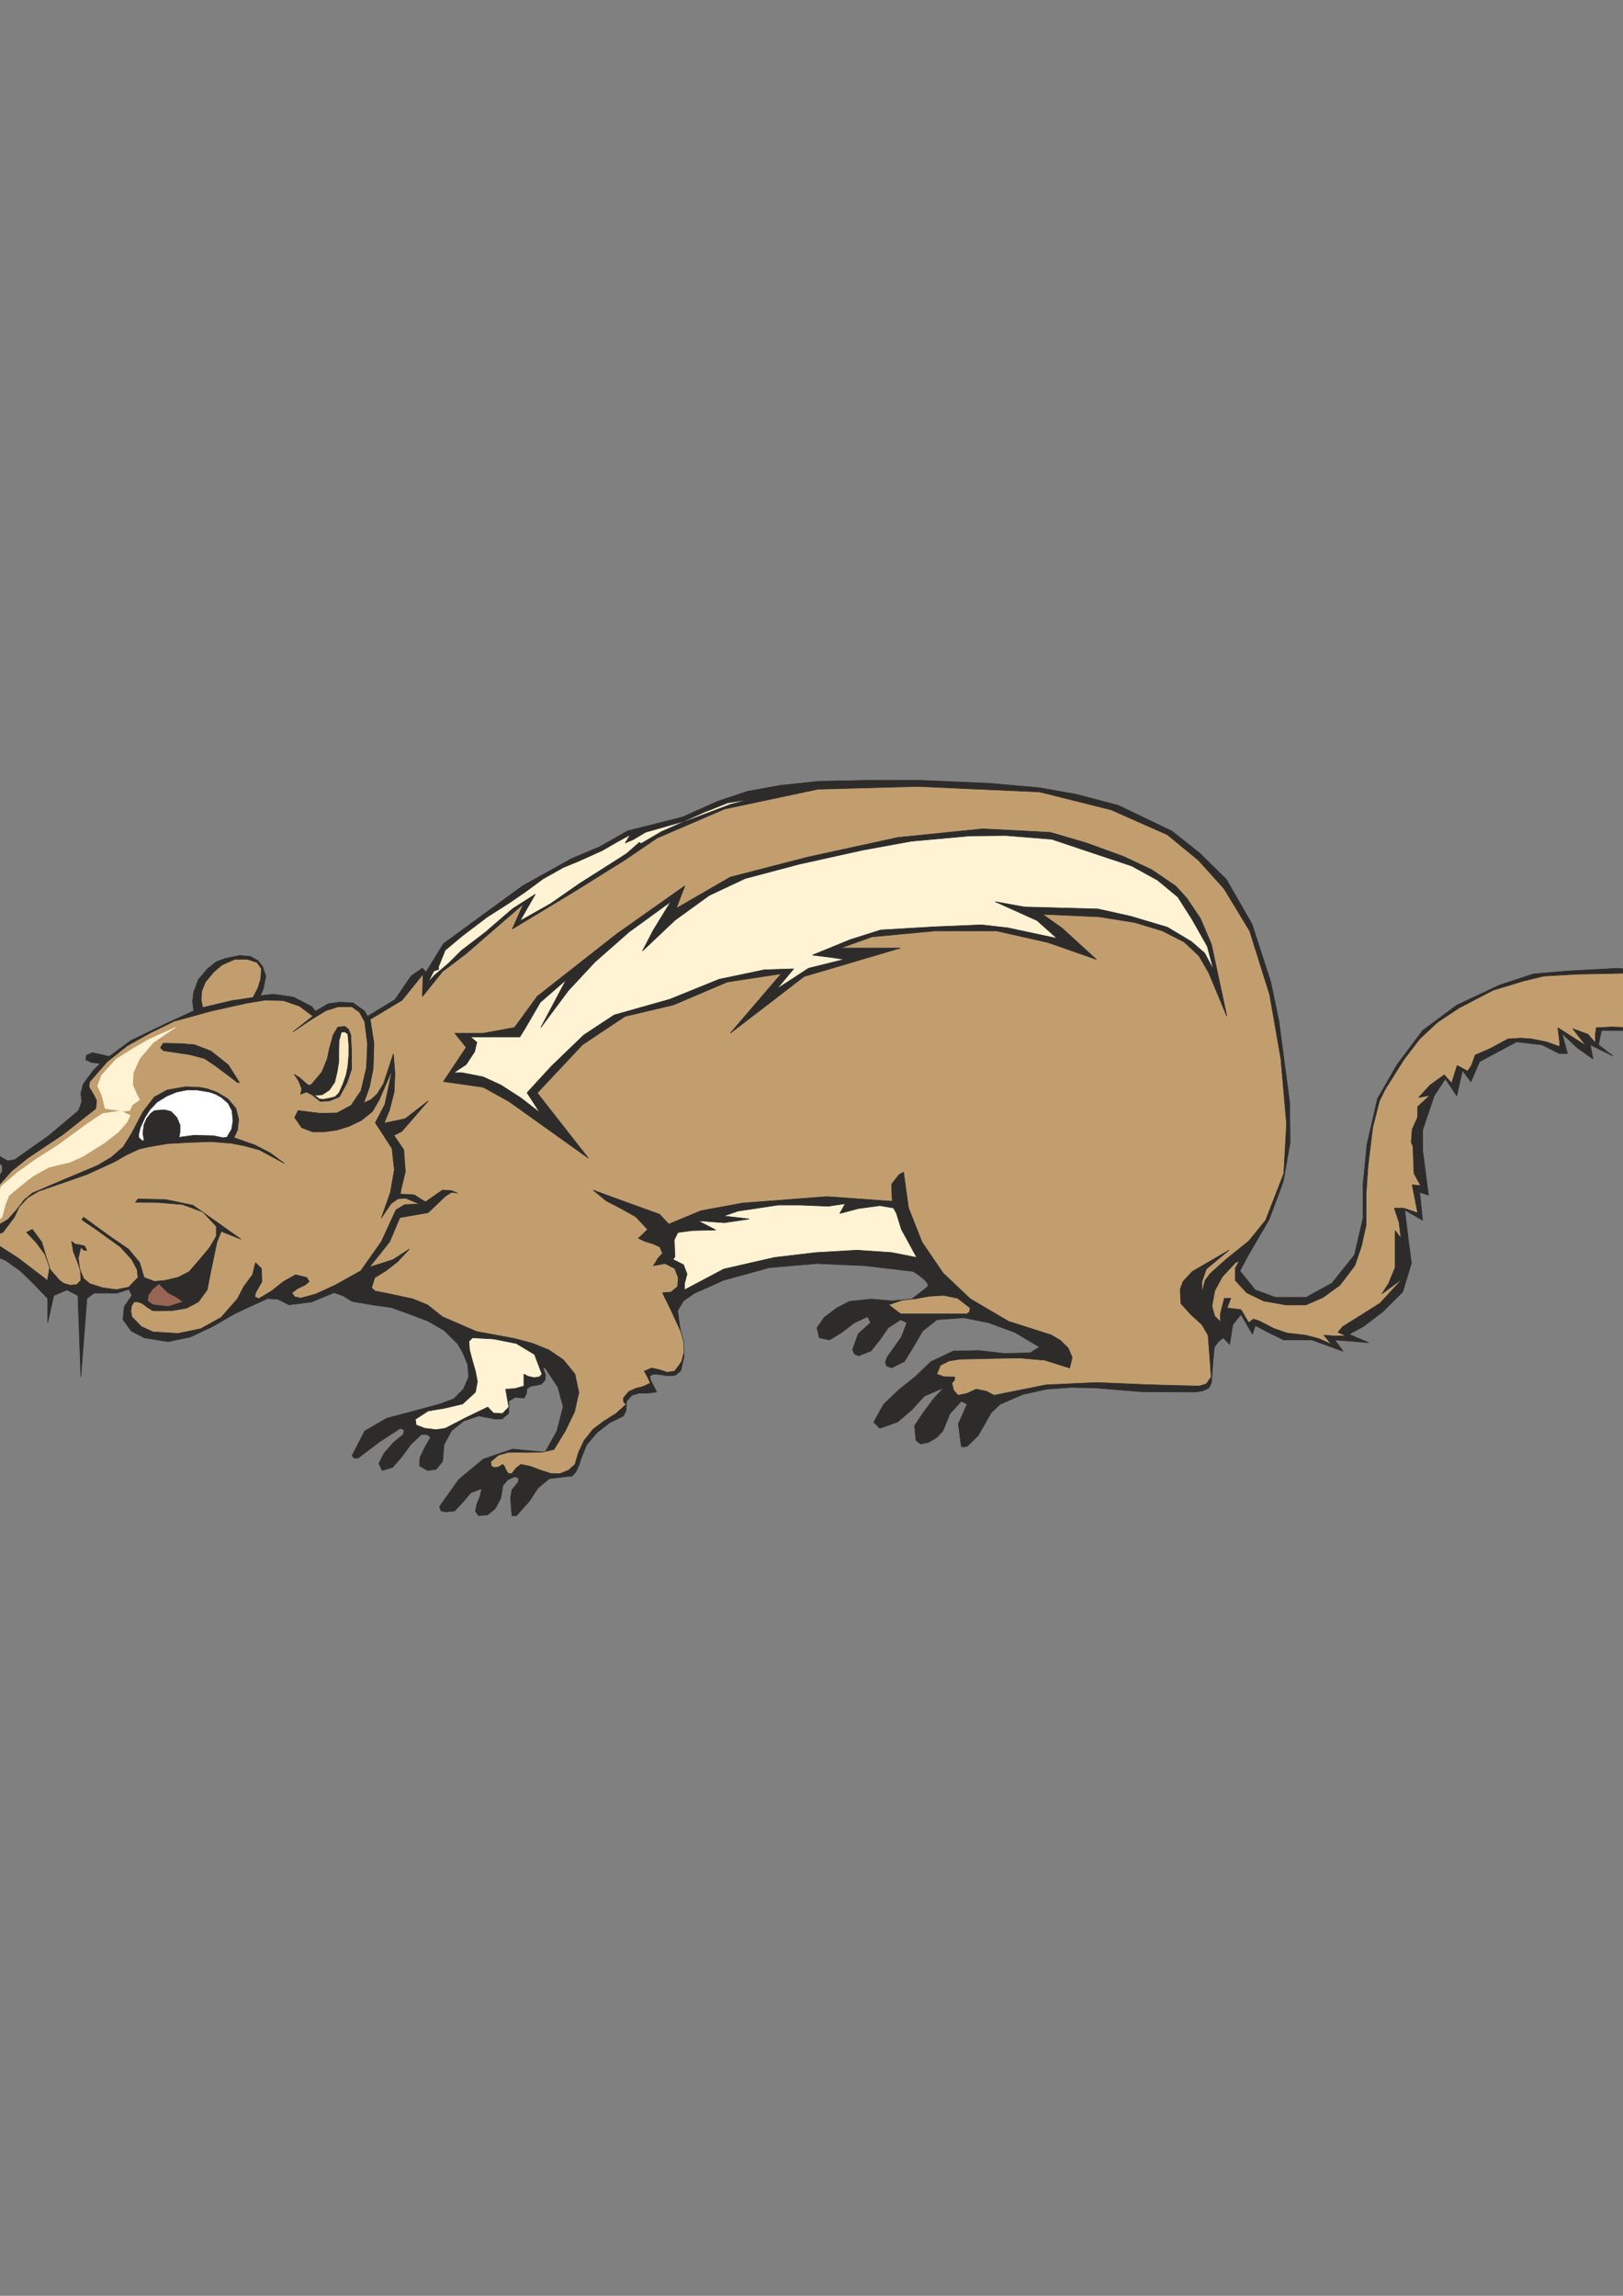<?xml version="1.0" encoding="utf-8"?>
<!-- Created by UniConvertor 2.0rc4 (https://sk1project.net/) -->
<svg xmlns="http://www.w3.org/2000/svg" height="841.89pt" viewBox="0 0 595.276 841.89" width="595.276pt" version="1.1" xmlns:xlink="http://www.w3.org/1999/xlink" id="8e5220e1-f613-11ea-b271-dcc15c148e23">

<rect x="0" y="0" width="595.276" height="841.89" fill="#808080" stroke="none"/>

<g>
	<path style="stroke-linejoin:bevel;stroke:#2d2c2b;stroke-width:0.216;stroke-miterlimit:10.433;fill:#2d2c2b;" d="M 353.294,530.601 L 352.574,530.385 351.494,522.177 354.734,514.905 352.574,513.825 348.398,518.433 345.806,524.769 343.574,527.145 340.478,528.945 337.598,529.521 335.942,528.153 335.438,522.825 338.606,518.073 342.278,513.105 346.094,508.929 339.038,511.953 334.358,517.065 329.174,521.457 322.694,523.761 320.462,521.529 324.134,514.905 329.678,509.649 335.798,504.753 341.414,499.353 349.622,495.465 358.91,495.249 368.486,496.329 377.846,496.113 381.23,493.953 372.302,488.625 362.51,485.025 353.438,483.225 343.646,483.945 338.39,488.121 334.934,494.025 331.694,499.281 327.086,501.585 325.142,500.865 324.71,499.497 325.43,497.625 327.014,495.393 330.614,490.281 332.63,485.025 330.326,483.945 325.79,486.897 322.694,491.361 319.454,495.393 314.918,497.193 313.406,496.545 312.686,494.961 314.774,489.129 319.31,485.025 318.23,482.793 313.334,485.097 308.51,488.769 304.19,491.361 300.518,490.569 299.654,486.897 302.318,483.081 306.926,479.625 311.534,477.249 319.382,476.385 327.23,477.033 334.43,476.385 340.334,471.777 340.262,470.625 338.822,469.041 336.734,467.385 334.862,466.233 317.222,464.145 299.582,463.353 282.086,464.865 273.95,290.265 286.694,287.961 300.086,286.521 317.654,286.161 337.742,286.161 362.87,287.241 381.446,288.897 394.694,291.273 410.102,295.305 429.902,304.809 440.054,312.873 449.774,322.449 459.206,338.865 466.046,359.961 469.07,374.433 473.03,404.385 473.03,404.385 473.174,419.073 470.654,433.329 465.47,447.225 457.622,460.689 454.598,466.377 454.238,472.785 450.998,493.017 448.694,490.569 447.038,491.865 445.382,493.953 444.806,500.505 444.302,507.129 443.366,509.001 441.206,510.009 438.614,510.441 436.526,510.441 418.958,510.369 401.246,508.929 392.534,508.785 383.822,509.433 375.254,511.305 366.902,514.905 363.518,518.073 361.214,522.177 358.694,526.497 354.734,530.385 353.294,530.601 353.294,530.601 Z" />
	<path style="stroke-linejoin:bevel;stroke:#2d2c2b;stroke-width:0.216;stroke-miterlimit:10.433;fill:#2d2c2b;" d="M 265.166,469.545 L 259.982,471.921 254.726,474.225 250.694,477.033 248.534,480.633 249.254,485.961 250.334,491.649 250.91,497.481 249.686,502.665 247.67,504.321 245.078,504.537 242.342,504.105 239.75,503.889 238.31,504.537 238.598,506.049 239.75,508.281 240.83,510.441 237.59,510.873 234.494,510.873 231.83,511.593 229.814,513.825 229.598,517.425 228.662,519.225 223.622,521.745 218.87,525.417 215.126,529.881 213.182,534.705 213.182,534.705 212.318,537.369 211.238,539.745 209.798,541.329 207.71,541.473 201.446,542.265 197.27,545.721 194.102,550.545 189.422,555.801 187.766,555.801 187.478,552.489 187.262,549.321 187.766,546.297 189.998,543.633 189.998,543.633 190.286,542.121 188.846,541.473 186.254,542.625 184.454,544.713 183.662,549.465 181.646,553.209 178.838,555.513 175.526,555.801 174.374,554.217 174.878,551.625 176.102,548.601 176.678,545.865 172.718,547.377 169.982,550.617 166.742,554.073 163.502,554.433 161.774,554.073 161.198,552.489 168.254,542.553 177.254,535.065 187.982,531.393 199.934,532.545 204.254,524.769 206.558,515.913 204.614,508.641 199.934,501.585 199.142,501.585 200.078,504.249 199.934,506.049 199.934,506.049 198.494,507.633 194.606,508.353 193.238,509.289 193.238,509.289 193.094,511.017 192.23,512.673 188.99,512.385 186.614,513.825 186.614,515.985 186.614,518.217 184.166,520.305 181.574,520.377 178.694,519.801 175.526,519.225 170.054,521.097 165.59,524.697 162.854,529.737 162.35,535.857 159.974,538.809 156.806,539.241 153.854,537.513 154.07,534.345 155.87,530.673 157.958,527.073 156.662,526.065 154.574,525.993 150.758,529.593 147.374,534.201 143.99,538.089 140.174,539.241 138.95,536.649 140.822,532.977 144.278,529.017 147.95,525.993 148.238,524.409 146.798,523.761 139.094,528.801 131.318,534.705 129.806,534.705 129.158,533.697 133.766,524.769 141.83,520.089 151.55,517.497 161.198,514.905 161.198,514.905 166.454,512.961 170.054,509.289 171.926,504.825 171.494,500.217 169.694,495.969 167.894,492.801 162.926,487.905 156.95,484.449 150.326,481.929 143.486,479.481 136.358,478.473 129.158,477.249 125.774,475.161 122.534,474.009 114.254,477.465 105.974,478.473 102.014,476.457 98.198,476.169 91.214,479.337 86.03,481.785 86.03,481.785 77.894,486.465 69.83,490.281 61.622,492.009 52.91,490.569 48.158,488.121 45.134,483.945 45.566,479.121 48.374,475.089 47.294,472.785 42.83,474.225 38.294,474.153 34.406,474.225 31.886,476.169 29.654,504.897 28.574,475.089 24.542,473.001 19.718,475.089 17.486,485.025 17.486,476.169 12.59,471.057 7.694,466.233 2.078,462.201 -4.546,459.609 -6.346,457.521 -7.93,456.297 -13.186,458.025 -18.442,460.329 -22.906,461.121 -25.642,458.457 -25.426,453.129 -21.106,449.817 -14.986,447.441 -9.082,445.209 -16.498,444.201 -23.986,445.353 -31.474,447.585 -38.962,449.673 -23.842,444.993 -7.93,441.969 -7.93,441.969 -6.634,441.177 -5.266,439.377 -4.546,437.217 -5.698,435.273 -5.698,435.273 -32.194,436.065 -41.122,437.505 -31.978,435.633 -13.258,433.041 -3.538,434.265 -3.538,434.265 -2.17,433.473 -0.514,431.673 0.854,429.513 0.854,427.497 0.854,427.497 -3.826,422.601 -10.882,420.369 -18.946,419.793 -26.794,419.865 -15.706,419.505 -4.546,420.945 -4.546,420.945 -2.17,422.385 0.35,424.329 2.798,425.697 5.39,425.265 17.774,416.553 28.79,407.265 30.014,404.025 29.654,400.929 30.518,397.545 34.19,392.577 36.782,389.985 33.614,389.625 31.454,388.617 31.742,386.961 33.902,386.025 40.094,387.393 48.014,381.561 61.334,375.153 71.054,370.689 70.622,367.233 71.054,363.777 72.782,359.169 76.166,355.209 79.334,352.689 82.646,351.465 87.974,350.385 91.862,350.745 94.598,352.257 96.398,354.633 97.478,358.017 96.614,362.481 95.534,365.145 100.358,364.569 107.63,365.649 114.326,369.105 115.694,370.833 120.374,368.097 124.622,367.521 129.446,367.737 133.694,370.761 134.774,372.705 144.854,366.585 150.758,357.945 154.934,354.993 156.23,356.505 162.638,346.065 176.102,336.201 191.726,324.825 209.582,314.889 220.094,310.425 230.246,304.665 250.334,299.625 263.15,293.865 273.95,290.265 286.694,287.961 282.086,464.865 265.166,469.545 265.166,469.545 Z" />
	<path style="stroke-linejoin:bevel;stroke:#2d2c2b;stroke-width:0.216;stroke-miterlimit:10.433;fill:#c29e6f;" d="M 244.142,447.657 L 245.294,448.881 257.102,443.985 272.294,441.177 303.254,438.801 327.23,440.529 327.014,434.265 329.678,430.809 331.406,429.801 333.206,442.905 338.174,455.505 345.878,466.809 355.814,476.241 369.854,484.521 385.622,489.561 389.006,491.577 391.814,494.385 393.254,497.769 392.318,501.657 383.174,498.777 373.958,497.985 364.886,498.129 355.814,498.345 351.998,498.417 348.038,499.065 344.942,500.649 343.574,503.889 346.094,504.825 350.198,504.969 350.054,506.121 349.118,507.201 349.118,507.201 349.766,509.865 351.422,511.665 354.734,510.945 357.974,509.433 361.718,510.153 364.598,511.665 383.534,507.849 402.254,506.985 420.902,507.777 439.838,508.281 442.43,507.489 444.23,504.969 443.654,496.833 443.078,489.561 440.774,485.673 436.814,482.073 433.142,478.041 432.854,472.857 433.934,469.905 437.246,466.305 450.854,458.385 442.43,465.369 440.774,470.121 440.846,474.009 441.998,469.545 443.87,467.025 450.062,461.481 457.982,455.145 464.174,447.513 470.87,430.305 471.878,412.161 471.878,412.161 469.79,388.257 465.686,364.785 458.342,341.385 448.91,325.833 439.55,315.465 428.174,306.105 407.51,296.961 381.302,290.409 336.518,288.393 300.014,289.401 265.742,296.673 240.974,307.329 229.022,315.465 211.022,326.697 187.91,340.665 192.014,331.449 170.846,349.809 162.278,356.289 154.934,365.433 155.15,357.225 147.446,366.801 135.782,373.785 137.15,382.641 136.862,391.929 135.494,398.697 133.406,404.457 135.998,403.305 138.302,401.217 140.678,397.401 144.278,386.457 144.854,393.657 144.566,400.425 142.91,406.905 140.894,411.873 148.67,410.217 157.094,403.665 147.374,414.897 144.494,416.337 148.094,421.665 148.67,429.657 147.23,435.633 146.798,437.865 151.91,438.153 156.014,440.745 162.278,436.425 165.446,436.569 167.822,437.505 165.59,437.217 163.358,438.657 163.358,438.657 157.022,444.705 146.654,446.505 142.91,455.361 139.382,459.825 135.494,464.649 139.238,463.497 144.134,461.913 150.182,458.025 145.79,462.705 141.614,465.945 137.438,468.537 136.286,472.281 137.582,473.433 141.326,474.153 151.406,476.313 156.734,478.473 162.278,482.865 174.734,488.265 188.702,490.857 195.254,492.585 201.302,495.033 206.63,498.633 210.878,503.889 212.318,510.657 210.734,517.713 207.35,524.697 203.174,531.537 203.174,531.537 198.998,532.473 193.238,532.617 193.238,532.617 189.782,532.545 186.254,532.617 182.798,533.625 179.99,536.001 179.99,536.001 180.134,537.513 181.07,538.161 181.07,538.161 182.726,538.017 184.382,537.009 184.382,537.009 185.03,537.729 185.606,539.097 186.398,540.321 187.694,540.393 187.694,540.393 189.35,538.305 191.006,537.009 191.006,537.009 194.534,537.729 198.206,539.097 201.95,540.321 205.406,540.393 205.406,540.393 208.574,539.097 210.878,537.009 210.878,537.009 212.174,532.617 214.262,528.225 214.262,528.225 217.502,524.121 221.534,521.097 225.926,518.361 229.742,514.905 229.742,514.905 228.734,514.257 228.59,512.745 228.59,512.745 230.606,510.297 233.126,509.145 235.934,508.425 238.526,507.201 238.526,507.201 237.518,504.969 236.294,502.809 239.03,501.657 241.91,502.305 244.718,503.241 247.454,502.809 249.974,499.353 250.91,495.825 250.766,492.153 249.758,488.409 246.374,480.993 242.99,474.081 246.158,473.793 248.534,471.777 248.75,468.465 247.454,465.153 243.926,463.353 239.678,464.145 241.334,461.409 242.99,459.609 241.982,457.233 239.39,456.081 236.51,455.217 234.134,454.065 235.862,452.481 237.518,450.825 233.198,446.217 227.942,443.265 222.398,440.385 217.574,436.425 229.742,440.889 241.91,445.281 244.142,447.657 244.142,447.657 Z" />
	<path style="stroke-linejoin:bevel;stroke:#2d2c2b;stroke-width:0.216;stroke-miterlimit:10.433;fill:#2d2c2b;" d="M 42.83,448.665 L 40.958,447.945 40.598,446.361 40.598,446.361 42.83,446.361 42.83,446.361 42.83,448.665 42.83,448.665 Z" />
	<path style="stroke-linejoin:bevel;stroke:#2d2c2b;stroke-width:0.216;stroke-miterlimit:10.433;fill:#2d2c2b;" d="M 19.646,449.673 L 19.646,451.185 19.646,451.905 19.646,451.905 17.99,451.905 16.334,451.905 16.334,451.905 16.622,449.313 18.494,447.513 18.494,447.513 19.934,447.801 19.646,449.673 19.646,449.673 Z" />
	<path style="stroke-linejoin:bevel;stroke:#2d2c2b;stroke-width:0.216;stroke-miterlimit:10.433;fill:#976554;" d="M 61.694,474.081 L 59.534,471.993 58.31,470.697 58.31,470.697 55.934,472.713 54.35,475.017 54.134,477.105 56.078,478.473 56.078,478.473 61.694,479.121 67.166,477.393 67.166,477.393 64.862,475.737 61.694,474.081 61.694,474.081 Z" />
	<path style="stroke-linejoin:bevel;stroke:#2d2c2b;stroke-width:0.216;stroke-miterlimit:10.433;fill:#c29e6f;" d="M 81.422,353.841 L 78.326,356.505 75.374,360.033 73.934,363.561 73.79,366.801 74.366,369.465 85.022,366.945 92.798,365.793 94.598,362.337 95.606,359.025 95.894,355.209 94.238,352.905 90.638,351.753 86.174,351.753 81.422,353.841 81.422,353.841 Z" />
	<path style="stroke-linejoin:bevel;stroke:#2d2c2b;stroke-width:0.216;stroke-miterlimit:10.433;fill:#fff3d4;" d="M 174.374,502.809 L 175.094,506.625 174.374,510.513 174.374,510.513 169.694,514.833 163.358,516.345 157.022,517.425 152.342,520.449 152.342,520.449 152.63,522.537 155.726,523.761 159.974,524.265 163.358,523.761 163.358,523.761 170.702,519.945 178.91,515.985 178.91,515.985 179.99,517.137 181.07,518.217 181.07,518.217 184.31,518.361 186.614,515.985 186.614,515.985 186.038,512.745 185.462,509.433 185.462,509.433 188.774,509.217 192.158,508.281 192.158,508.281 192.158,506.121 192.158,503.889 192.158,503.889 193.598,504.681 195.83,505.185 197.918,504.897 198.782,503.889 198.782,503.889 196.046,496.689 189.35,492.657 180.998,491.001 173.294,490.569 173.294,490.569 171.998,491.865 172.214,495.033 173.294,499.065 174.374,502.809 174.374,502.809 Z" />
	<path style="stroke-linejoin:bevel;stroke:#2d2c2b;stroke-width:0.216;stroke-miterlimit:10.433;fill:#c29e6f;" d="M 335.87,476.241 L 330.974,476.745 325.934,478.473 325.934,478.473 328.094,480.129 330.326,481.785 330.326,481.785 334.214,481.785 338.102,481.785 338.102,481.785 346.454,481.785 354.734,481.785 354.734,481.785 355.598,481.065 355.814,479.625 355.814,479.625 351.278,476.097 346.166,475.017 341.054,475.305 335.87,476.241 335.87,476.241 Z" />
	<path style="stroke-linejoin:bevel;stroke:#2d2c2b;stroke-width:0.216;stroke-miterlimit:10.433;fill:#fff3d4;" d="M 336.23,461.121 L 330.614,450.825 328.814,444.993 327.734,442.977 322.766,442.113 314.774,443.193 308.006,444.993 310.022,441.393 303.758,442.329 293.246,441.897 285.398,441.897 270.566,444.129 265.454,445.929 274.814,447.009 265.67,448.377 256.022,447.657 262.502,451.041 253.79,451.257 248.606,451.977 247.31,454.641 247.526,460.905 246.806,461.841 250.694,463.785 251.99,467.169 251.054,470.769 251.054,473.001 265.454,465.369 284.03,461.121 299.294,459.321 314.27,458.457 327.014,459.321 336.23,461.121 336.23,461.121 Z" />
	<path style="stroke-linejoin:bevel;stroke:#2d2c2b;stroke-width:0.216;stroke-miterlimit:10.433;fill:#ffffff;" d="M 83.222,417.057 L 84.95,414.105 85.454,411.009 85.094,407.265 83.654,404.529 81.134,402.369 79.046,401.217 76.958,400.497 72.278,399.705 68.462,399.705 64.646,400.497 61.19,401.937 57.59,404.169 54.998,406.905 53.198,409.713 51.47,413.457 50.894,415.833 50.894,417.201 52.334,418.425 52.838,418.137 52.406,415.473 52.838,412.377 53.774,410.217 55.214,408.345 56.654,407.265 60.398,406.977 62.774,407.625 64.862,409.785 66.014,412.521 66.014,415.185 65.654,417.057 71.054,416.337 78.182,416.481 81.782,417.201 83.222,417.057 83.222,417.057 Z" />
	<path style="stroke-linejoin:bevel;stroke:#2d2c2b;stroke-width:0.216;stroke-miterlimit:10.433;fill:#c29e6f;" d="M 139.094,403.305 L 136.574,407.625 132.542,410.865 128.006,413.025 123.614,414.393 119.078,415.041 114.614,415.041 110.654,413.529 108.062,409.785 109.358,407.265 117.494,408.273 123.614,408.129 128.798,405.321 132.398,399.993 134.414,391.497 134.774,382.785 133.766,374.649 131.822,371.121 129.014,369.177 124.118,369.177 119.654,370.545 114.182,373.857 107.414,378.393 114.758,372.633 109.862,368.961 104.03,366.945 97.334,366.729 90.35,367.881 77.174,370.833 63.854,374.505 54.998,378.825 46.646,383.505 39.374,389.265 32.894,396.681 32.606,398.553 33.974,400.785 35.414,403.521 35.126,406.545 22.958,416.121 10.142,424.689 4.31,429.369 -0.442,434.697 -3.97,441.033 -5.842,448.665 -4.906,450.033 -1.378,449.673 2.87,447.225 6.11,443.625 8.846,440.025 11.87,437.505 11.87,437.505 23.678,432.465 35.702,427.425 40.814,424.401 45.206,420.585 48.158,415.833 52.406,407.769 56.582,402.297 61.334,399.705 67.886,398.553 72.926,398.697 76.022,399.273 79.622,400.569 83.654,403.017 86.534,406.473 87.542,410.577 87.11,414.393 85.814,417.201 93.446,419.865 99.134,422.817 104.318,426.633 95.102,421.665 89.558,420.153 84.734,419.217 77.318,418.641 69.254,418.929 61.55,419.361 54.422,420.585 50.966,421.377 46.07,423.681 41.966,426.057 31.886,430.665 18.494,435.345 14.246,436.785 10.214,439.161 7.046,442.545 5.246,446.361 5.246,446.361 1.07,451.905 -4.618,454.065 6.758,461.409 17.414,469.545 18.206,464.721 16.478,459.969 13.238,455.577 9.71,451.905 11.87,450.825 15.326,455.505 16.838,460.617 18.422,465.585 21.878,469.545 21.878,469.545 23.39,470.625 25.694,471.273 28.07,471.129 29.654,469.545 29.51,465.873 28.286,462.417 26.918,459.033 26.27,455.217 27.566,456.225 29.438,456.513 31.094,456.945 31.814,458.601 31.814,458.601 30.662,458.385 29.654,457.377 29.654,457.377 28.718,461.265 29.222,465.297 30.662,468.825 32.894,470.697 37.574,472.209 42.614,472.929 47.222,471.993 50.606,468.465 50.318,465.657 48.374,461.913 44.198,457.305 35.414,450.969 30.014,447.297 30.662,446.361 39.95,453.129 47.078,458.025 51.182,462.921 51.974,465.513 52.838,468.465 56.654,469.905 60.542,469.545 65.366,468.393 69.398,466.305 73.142,461.985 76.814,457.593 79.334,453.345 79.334,449.673 79.334,449.673 74.366,444.417 66.878,441.681 58.094,440.961 49.67,440.889 50.606,439.665 60.758,439.881 70.766,441.969 88.406,454.425 81.134,451.545 79.55,455.505 77.174,466.953 76.022,472.929 76.022,472.929 72.782,477.393 68.462,479.697 63.494,480.561 58.31,480.705 58.31,480.705 56.006,480.633 54.062,479.409 52.262,478.041 50.606,477.393 50.606,477.393 49.166,477.393 48.23,478.905 48.014,480.921 48.374,482.865 48.374,482.865 51.83,486.465 56.078,488.409 65.222,488.985 73.646,487.257 81.134,483.081 87.11,476.241 89.414,471.777 92.654,467.385 93.158,465.153 93.734,462.993 93.734,462.993 94.382,463.713 95.894,465.153 96.038,470.049 93.734,474.081 93.446,475.521 94.886,476.241 99.566,473.433 104.03,469.905 108.422,467.457 112.526,468.465 113.39,469.977 111.806,471.273 109.214,472.497 107.054,474.081 108.062,475.521 110.294,476.025 115.838,474.513 122.894,471.273 132.326,466.017 139.886,455.289 145.214,443.697 148.454,441.753 153.854,441.537 148.814,439.377 145.934,439.593 143.414,441.393 139.886,446.649 143.198,437.217 144.638,428.937 143.774,421.161 140.174,415.545 137.654,411.729 141.182,404.961 143.846,392.289 139.094,403.305 139.094,403.305 Z" />
	<path style="stroke-linejoin:bevel;stroke:#2d2c2b;stroke-width:0.216;stroke-miterlimit:10.433;fill:#2d2c2b;" d="M 114.326,397.545 L 118.07,393.081 120.014,388.329 120.806,384.585 122.174,379.545 123.902,376.665 126.422,376.377 127.79,377.385 128.654,379.545 128.942,385.809 128.942,392.073 127.286,397.041 124.478,402.225 120.734,403.737 117.494,403.881 114.47,401.505 112.382,400.425 110.222,401.289 110.726,399.345 109.502,396.321 107.918,393.945 109.862,395.169 112.814,397.761 113.678,397.977 114.326,397.545 114.326,397.545 Z" />
	<path style="stroke-linejoin:bevel;stroke:#2d2c2b;stroke-width:0.216;stroke-miterlimit:10.433;fill:#ffe9bf;" d="M 115.406,401.649 L 118.214,401.433 120.734,399.777 122.75,396.897 123.686,392.937 124.262,389.265 124.262,385.593 124.334,381.705 125.198,378.465 126.494,378.393 127.574,379.185 127.934,383.145 127.934,386.961 127.574,391.137 126.926,394.305 125.702,397.761 124.334,400.785 122.894,402.225 120.446,402.801 118.502,403.161 117.134,403.017 115.406,401.649 115.406,401.649 Z" />
	<path style="stroke-linejoin:bevel;stroke:#2d2c2b;stroke-width:0.216;stroke-miterlimit:10.433;fill:#2d2c2b;" d="M 87.83,396.969 L 83.726,390.489 77.39,385.449 71.414,383.145 66.734,382.713 59.894,382.569 58.814,384.225 59.966,385.305 69.614,386.745 75.014,388.185 78.902,390.777 83.15,393.945 87.11,396.969 87.83,396.969 87.83,396.969 Z" />
	<path style="stroke-linejoin:bevel;stroke:#2d2c2b;stroke-width:0.216;stroke-miterlimit:10.433;fill:#2d2c2b;" d="M 197.054,365.361 L 226.214,342.465 251.198,324.825 248.03,333.105 267.83,321.657 295.91,314.385 329.246,307.113 360.494,303.945 385.262,305.241 398.51,309.129 411.974,314.025 422.414,318.921 431.198,324.897 435.23,329.289 440.27,336.777 444.302,346.209 449.99,372.705 443.294,356.649 439.694,350.457 434.294,345.417 426.374,341.385 416.222,338.289 403.118,336.201 382.382,335.265 389.582,340.377 402.11,351.825 384.398,345.633 365.606,341.385 342.782,341.385 319.814,343.545 308.366,347.649 330.254,347.649 294.902,358.089 281.366,368.529 267.83,378.897 286.55,357.081 266.75,360.105 246.95,368.529 229.238,372.705 213.686,383.073 197.054,400.785 215.774,424.689 186.614,403.881 177.254,398.697 162.638,396.609 170.99,384.081 166.814,378.897 177.254,378.897 188.702,376.809 197.054,365.361 197.054,365.361 Z" />
	<path style="stroke-linejoin:bevel;stroke:#2d2c2b;stroke-width:0.216;stroke-miterlimit:10.433;fill:#fff3d4;" d="M 169.406,393.369 L 177.182,394.881 183.734,397.905 191.006,402.585 197.99,407.985 193.31,400.713 202.166,391.065 214.118,379.545 225.278,372.201 245.654,366.441 263.798,359.097 280.286,355.641 291.086,355.281 284.966,362.625 296.558,355.065 309.59,351.825 304.982,351.105 297.998,350.241 311.894,344.553 323.054,341.025 342.71,339.873 359.99,339.153 369.566,340.233 387.71,344.121 380.366,337.569 365.03,330.657 375.758,332.601 402.686,333.321 414.638,335.985 428.174,340.017 436.958,345.273 441.854,349.521 445.094,355.641 442.79,347.001 437.174,337.065 431.99,328.929 424.502,322.737 415.07,317.553 405.782,314.457 385.766,307.761 368.846,306.393 355.598,306.537 334.214,308.481 316.142,311.793 293.102,316.905 273.302,322.161 260.126,328.353 247.598,337.425 235.646,348.729 239.606,341.097 246.014,330.657 230.75,341.745 218.222,352.761 208.502,363.201 198.35,376.809 207.638,359.313 198.134,367.593 192.59,377.169 190.646,380.265 180.998,380.265 172.574,380.265 174.878,382.209 174.086,385.665 170.99,390.345 166.454,393.369 169.406,393.369 169.406,393.369 Z" />
	<path style="stroke-linejoin:bevel;stroke:#2d2c2b;stroke-width:0.216;stroke-miterlimit:10.433;fill:#2d2c2b;" d="M 454.166,465.297 L 460.358,473.001 467.702,475.737 479.078,475.737 488.51,470.553 496.79,460.185 499.958,446.577 499.958,434.121 501.398,419.577 505.214,402.945 512.414,390.417 521.774,377.889 534.302,368.601 549.926,361.257 562.382,357.153 574.91,356.073 593.63,355.065 608.606,356.865 620.702,361.689 629.918,371.049 634.094,380.337 636.542,391.713 636.326,399.705 634.454,407.265 632.222,402.945 626.966,412.305 626.966,405.969 620.774,411.225 615.518,413.313 618.614,404.961 611.342,408.129 614.798,400.713 613.07,399.273 614.51,392.505 614.51,387.537 611.702,382.785 606.086,380.985 596.798,377.889 587.366,377.889 586.286,383.145 591.614,387.249 583.262,383.145 584.27,388.329 578.294,384.081 572.894,378.969 574.91,386.313 571.814,386.313 565.55,383.145 556.19,382.065 542.654,389.337 539.486,396.681 536.39,392.505 534.302,401.865 530.126,395.601 526.022,401.865 521.774,414.393 521.774,421.665 523.934,438.297 520.694,437.217 521.774,447.513 515.222,443.697 516.59,454.929 517.67,463.209 514.502,473.721 507.302,480.921 500.03,486.465 494.774,489.273 502.046,492.369 489.59,491.361 492.614,495.537 481.166,491.361 470.798,491.361 464.534,488.265 460.43,486.105 459.35,489.273 455.174,482.001 450.998,487.185 446.894,480.921 454.166,465.297 454.166,465.297 Z" />
	<path style="stroke-linejoin:bevel;stroke:#2d2c2b;stroke-width:0.216;stroke-miterlimit:10.433;fill:#c29e6f;" d="M 454.526,462.345 L 453.086,465.081 453.086,469.545 457.262,474.081 463.526,477.105 471.734,478.545 478.934,478.545 485.198,475.809 491.462,471.273 496.934,464.073 499.382,456.873 501.038,449.241 501.038,437.865 501.758,427.497 503.486,413.385 505.934,403.737 507.95,399.633 514.862,388.617 520.694,380.985 527.246,374.865 535.166,369.609 547.622,363.129 558.998,359.673 566.198,357.945 578.294,357.225 596.582,356.865 606.158,357.945 615.158,360.753 620.342,364.785 626.174,371.337 630.35,380.985 631.646,387.537 631.646,392.793 630.998,397.545 629.27,402.081 628.622,399.273 625.094,404.097 621.71,408.273 619.622,409.281 623.078,402.081 619.982,403.377 620.342,398.985 614.798,404.817 617.174,397.905 615.158,398.985 616.886,389.985 615.158,384.873 612.062,380.697 604.502,378.321 598.238,376.881 591.326,376.593 585.494,376.881 585.134,379.257 585.134,382.425 582.398,379.257 576.854,377.241 581.678,383.433 571.382,376.881 572.03,382.065 572.03,383.793 567.206,382.065 561.734,380.985 557.918,380.697 553.094,380.985 546.542,384.513 541.07,386.889 539.702,390.705 538.262,392.793 534.446,390.705 532.43,397.185 529.694,394.161 524.51,397.905 520.334,402.441 524.51,401.649 519.974,405.825 519.974,409.641 517.958,414.105 517.598,418.929 518.246,420.297 518.606,430.305 521.054,434.769 517.958,434.481 519.974,444.777 514.862,443.049 511.406,443.049 513.134,448.233 513.854,454.065 511.694,451.257 511.694,459.537 511.694,464.793 509.318,470.625 506.87,474.441 514.502,468.825 506.222,477.825 499.67,482.001 492.47,486.465 490.742,488.553 493.838,489.921 489.734,489.921 485.558,489.633 488.294,492.945 483.83,490.929 478.934,489.633 472.094,488.841 467.27,487.185 461.798,484.377 459.71,483.729 457.982,485.025 455.174,480.273 450.062,479.625 451.43,476.097 449.054,476.097 447.614,481.713 447.614,484.737 445.526,482.649 444.518,478.905 445.526,473.361 448.334,468.177 453.086,463.065 454.526,462.345 454.526,462.345 Z" />
	<path style="stroke-linejoin:bevel;stroke:#2d2c2b;stroke-width:0.216;stroke-miterlimit:10.433;fill:#fff3d4;" d="M 160.766,354.705 L 163.286,348.441 169.766,343.041 178.694,336.273 186.614,331.233 192.806,326.985 199.142,322.305 206.558,318.129 212.174,315.825 220.958,311.865 226.574,308.625 231.182,306.105 229.31,309.129 232.19,307.905 236.798,305.169 241.91,303.729 250.694,301.209 258.182,297.897 266.822,294.441 275.174,293.073 267.974,294.945 260.774,297.681 249.614,301.857 242.63,304.953 235.142,309.345 234.494,308.913 229.814,313.017 222.83,317.481 212.606,323.961 201.95,331.377 190.718,337.713 196.334,327.921 187.982,333.249 177.974,341.889 169.118,348.657 164.51,353.265 159.326,357.657 157.022,360.177 159.11,356.073 160.982,355.425 160.766,354.705 160.766,354.705 Z" />
	<path style="fill:#fff3d4;" d="M -4.258,447.801 L -2.17,441.249 0.422,434.913 6.47,429.801 13.022,425.121 21.446,419.721 31.958,412.017 37.574,408.273 43.91,407.337 38.51,406.617 37.286,401.721 35.702,398.265 37.142,394.305 42.47,388.401 48.374,384.657 54.422,381.129 65.15,376.305 56.294,382.353 51.326,388.185 49.022,393.297 48.734,397.761 50.174,401.073 51.326,403.305 48.59,405.249 47.654,407.337 45.062,407.625 47.87,408.993 46.646,411.585 43.406,415.257 38.294,419.217 30.374,424.185 25.694,426.273 17.918,428.145 12.086,431.385 7.91,434.697 3.374,438.441 2.006,441.897 0.854,446.361 -0.586,447.585 -2.17,448.233 -3.394,448.449 -4.258,447.801 -4.258,447.801 Z" />
</g>
</svg>